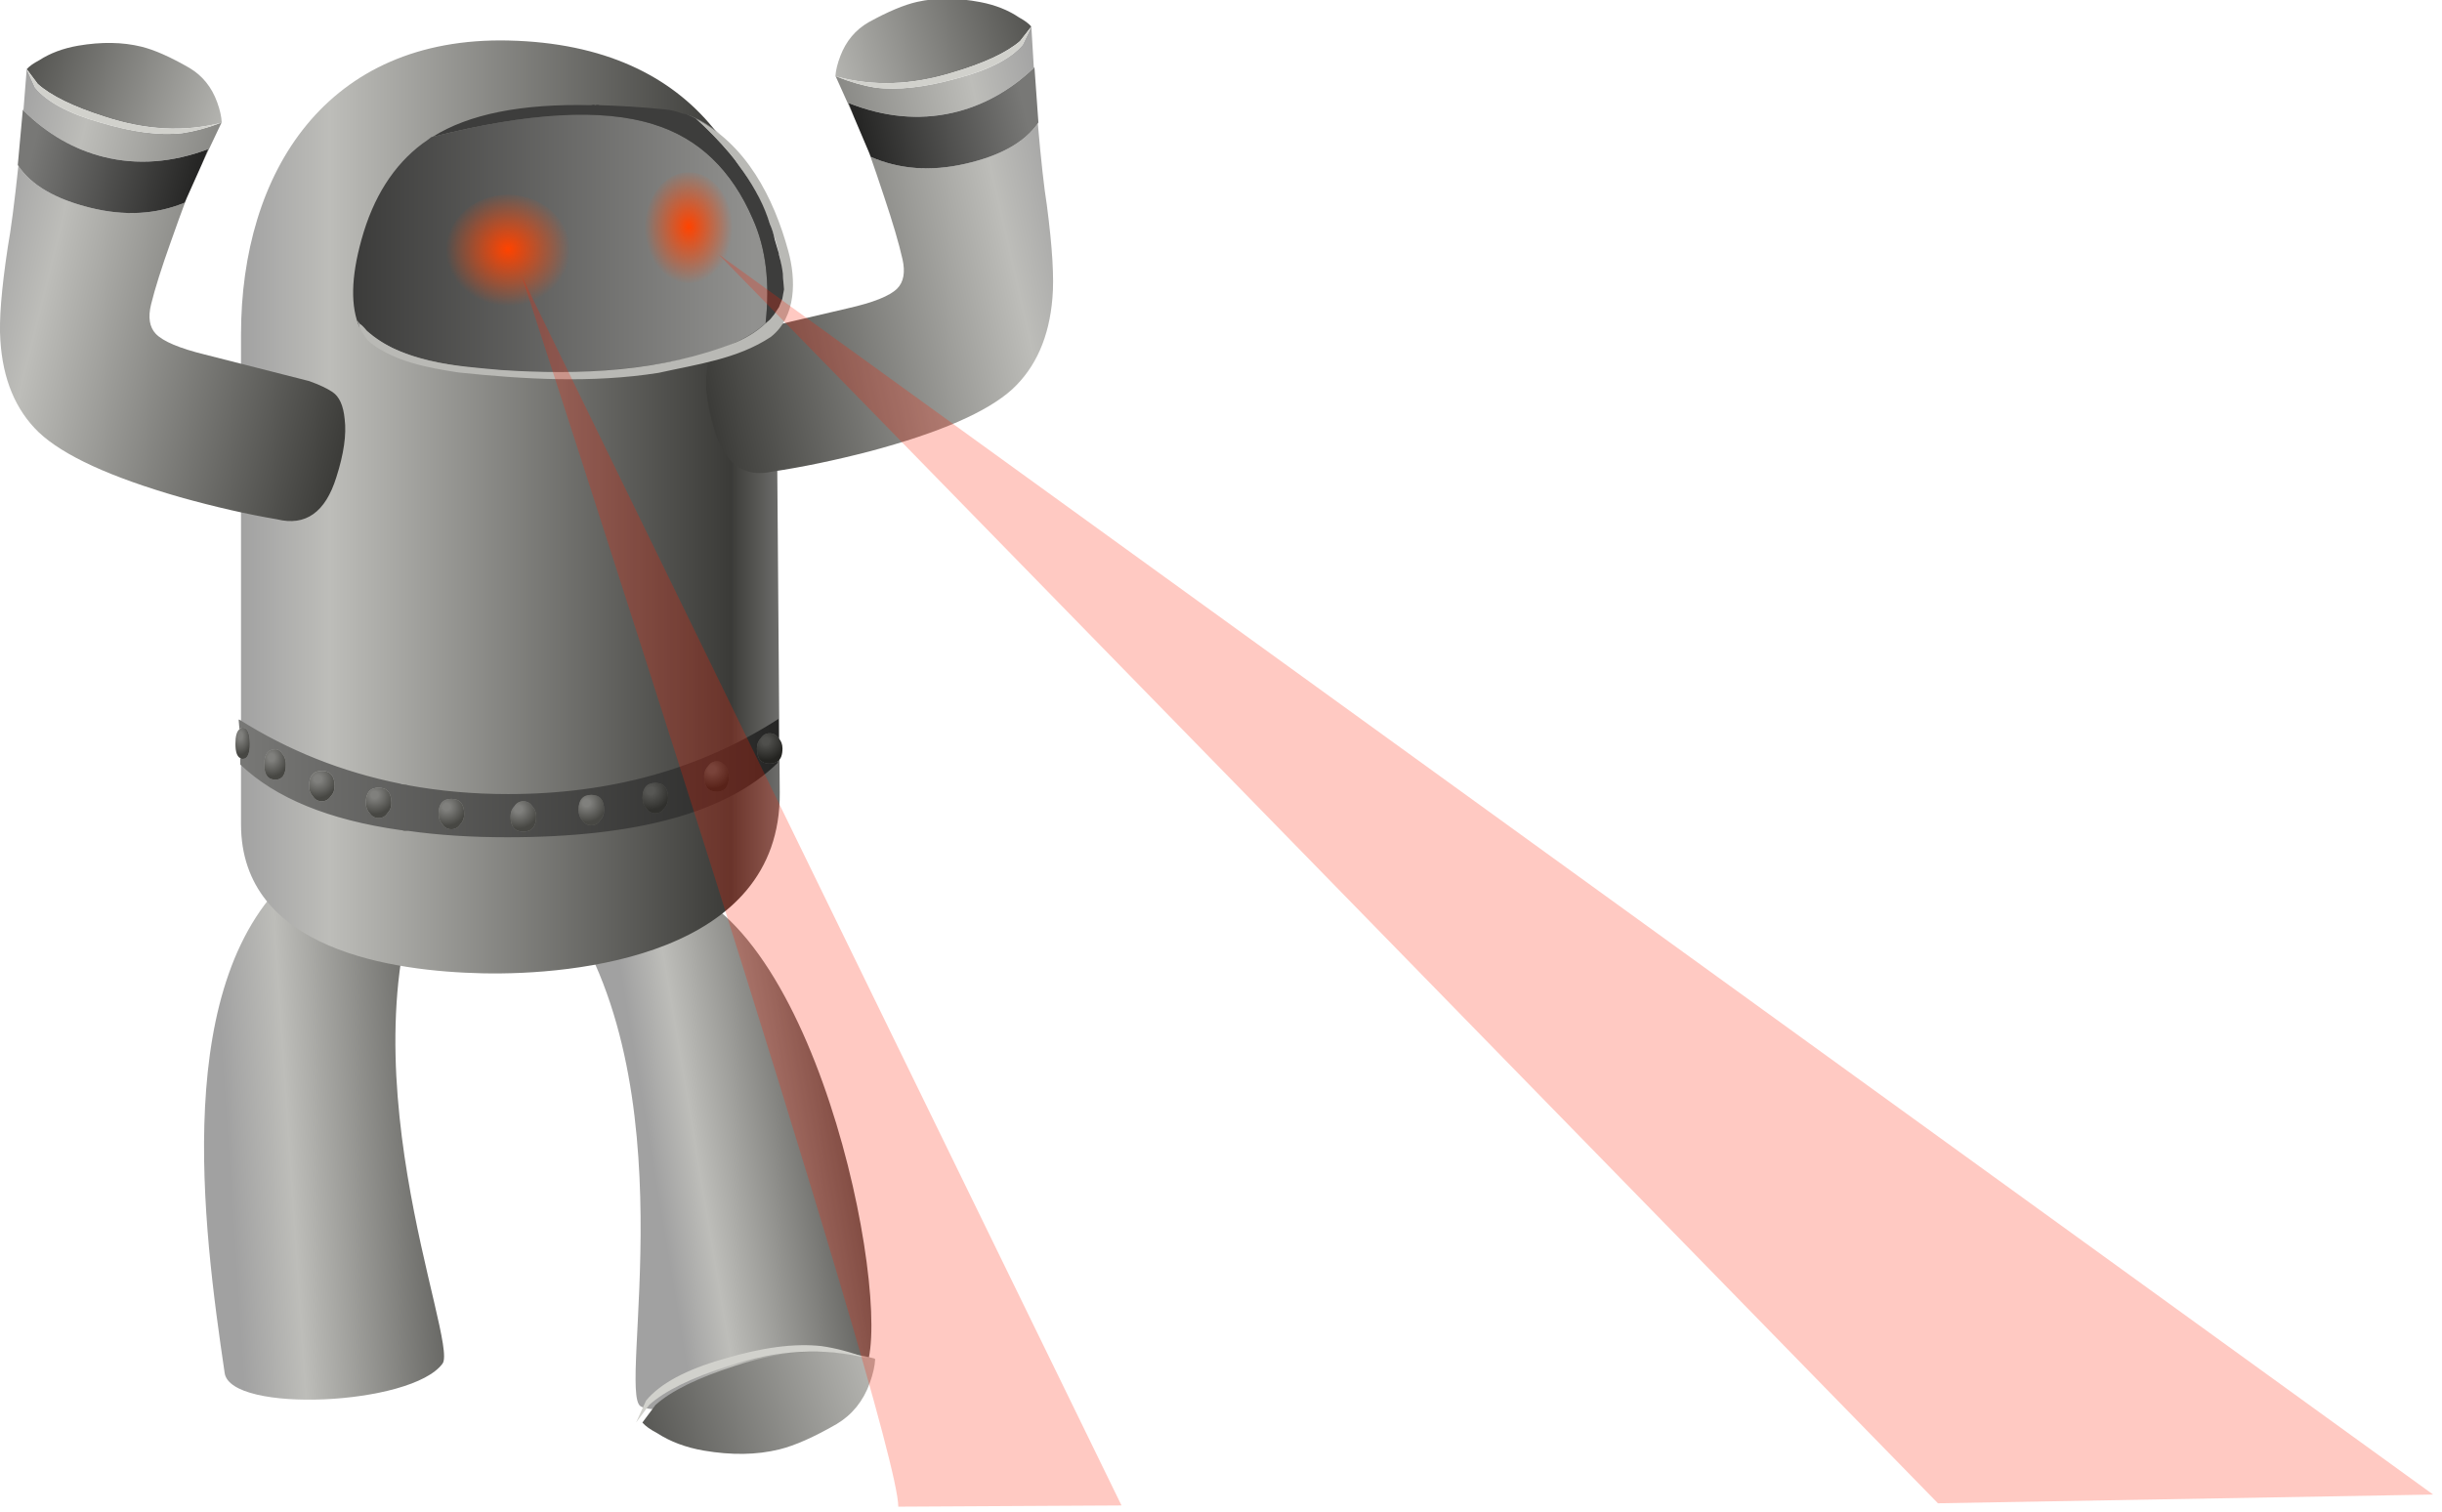 <?xml version="1.0" encoding="UTF-8"?>
<svg version="1.1" viewBox="0 0 698.96 432.84" xmlns="http://www.w3.org/2000/svg">
<defs>
<linearGradient id="d" x1="16878" x2="16901" y1="-15678" y2="-15678" gradientTransform="matrix(-4.766 -.355 -.355 4.766 75479 81296)" gradientUnits="userSpaceOnUse">
<stop stop-color="#BDBDB9" offset=".161"/>
<stop stop-color="#3B3B38" offset=".878"/>
</linearGradient>
<linearGradient id="c" x1="-12.1" x2="15.4" y1="-1.517" y2="-1.517" gradientTransform="matrix(4.779 0 0 -4.779 579.8 633.41)" gradientUnits="userSpaceOnUse">
<stop stop-color="#A1A1A1" offset="0"/>
<stop stop-color="#BDBDB9" offset=".161"/>
<stop stop-color="#3B3B38" offset=".878"/>
<stop stop-color="#828280" offset="1"/>
</linearGradient>
<linearGradient id="b" x1="-10.4" x2="-.6" y1="5.25" y2="5.25" gradientTransform="matrix(4.779 0 0 -4.779 579.8 633.41)" gradientUnits="userSpaceOnUse">
<stop stop-color="#787876" offset="0"/>
<stop stop-color="#262625" offset="1"/>
</linearGradient>
<linearGradient id="q" x1="-13.75" x2="16.25" y1="5.232" y2="5.232" gradientTransform="matrix(4.779 0 0 -4.779 45.684 571.38)" gradientUnits="userSpaceOnUse">
<stop stop-color="#91918F" offset="0"/>
<stop stop-color="#262625" offset="1"/>
</linearGradient>
<radialGradient id="a" cx="68.234" cy="231.29" r="1.755" gradientTransform="matrix(1 0 0 .914 0 19.825)" gradientUnits="userSpaceOnUse">
<stop stop-color="#ff4300" offset="0"/>
<stop stop-color="#ff4300" stop-opacity="0" offset="1"/>
</radialGradient>
<linearGradient id="p" x1="-16.65" x2="17.1" y1="-36.5" y2="-36.5" gradientTransform="matrix(4.779 0 0 -4.779 422.56 700.43)" gradientUnits="userSpaceOnUse">
<stop stop-color="#787876" offset="0"/>
<stop stop-color="#262625" offset="1"/>
</linearGradient>
<radialGradient id="n" cx="-16.55" cy="-33.85" r=".825" gradientTransform="matrix(4.779 0 0 7.893 422.56 1129.4)" gradientUnits="userSpaceOnUse">
<stop stop-color="#80807D" offset=".161"/>
<stop stop-color="#474743" offset=".878"/>
</radialGradient>
<radialGradient id="m" cx="-14.6" cy="-35.2" r="1.188" gradientTransform="matrix(4.779 0 0 5.483 422.56 1061.7)" gradientUnits="userSpaceOnUse">
<stop stop-color="#80807D" offset=".161"/>
<stop stop-color="#474743" offset=".878"/>
</radialGradient>
<radialGradient id="l" cx="-11.7" cy="-36.55" r="1.413" gradientTransform="matrix(4.779 0 0 4.61 422.56 1043.6)" gradientUnits="userSpaceOnUse">
<stop stop-color="#80807D" offset=".161"/>
<stop stop-color="#474743" offset=".878"/>
</radialGradient>
<radialGradient id="k" cx="-3.65" cy="-38.3" r="1.413" gradientTransform="matrix(4.779 0 0 4.61 422.56 1060)" gradientUnits="userSpaceOnUse">
<stop stop-color="#80807D" offset=".161"/>
<stop stop-color="#474743" offset=".878"/>
</radialGradient>
<radialGradient id="j" cx="-8.15" cy="-37.55" r="1.413" gradientTransform="matrix(4.779 0 0 4.61 422.56 1053)" gradientUnits="userSpaceOnUse">
<stop stop-color="#80807D" offset=".161"/>
<stop stop-color="#474743" offset=".878"/>
</radialGradient>
<radialGradient id="i" cx="12.95" cy="-35.95" r="1.413" gradientTransform="matrix(4.779 0 0 4.61 422.56 1038)" gradientUnits="userSpaceOnUse">
<stop stop-color="#4F4F4C" offset=".161"/>
<stop stop-color="#242421" offset=".878"/>
</radialGradient>
<radialGradient id="h" cx="16.3" cy="-34.2" r="1.413" gradientTransform="matrix(4.779 0 0 4.61 422.56 1021.5)" gradientUnits="userSpaceOnUse">
<stop stop-color="#4F4F4C" offset=".161"/>
<stop stop-color="#242421" offset=".878"/>
</radialGradient>
<radialGradient id="g" cx="5.1" cy="-38.05" r="1.413" gradientTransform="matrix(4.779 0 0 4.61 422.56 1057.7)" gradientUnits="userSpaceOnUse">
<stop stop-color="#80807D" offset=".161"/>
<stop stop-color="#474743" offset=".878"/>
</radialGradient>
<radialGradient id="f" cx="9.1" cy="-37.3" r="1.413" gradientTransform="matrix(4.779 0 0 4.61 422.56 1050.6)" gradientUnits="userSpaceOnUse">
<stop stop-color="#575754" offset=".161"/>
<stop stop-color="#30302D" offset=".878"/>
</radialGradient>
<radialGradient id="e" cx=".85" cy="-38.45" r="1.413" gradientTransform="matrix(4.779 0 0 4.61 422.56 1061.4)" gradientUnits="userSpaceOnUse">
<stop stop-color="#80807D" offset=".161"/>
<stop stop-color="#474743" offset=".878"/>
</radialGradient>
<linearGradient id="o" x1="16878" x2="16901" y1="-15678" y2="-15678" gradientTransform="matrix(-5.424 1.771 -1.771 -5.424 64206 -114130)" gradientUnits="userSpaceOnUse">
<stop stop-color="#BDBDB9" offset=".161"/>
<stop stop-color="#3B3B38" offset=".878"/>
</linearGradient>
<linearGradient id="t" x1="-41.3" x2="118.9" y1="583.56" y2="583.56" gradientTransform="translate(18,22)" gradientUnits="userSpaceOnUse">
<stop stop-color="#A1A1A1" offset="0"/>
<stop stop-color="#BDBDB9" offset=".161"/>
<stop stop-color="#3B3B38" offset=".878"/>
<stop stop-color="#828280" offset="1"/>
</linearGradient>
<linearGradient id="s" x1="88.48" x2="162.51" y1="766.43" y2="735.12" gradientTransform="matrix(.973 .232 -.232 .973 178.33 9.521)" gradientUnits="userSpaceOnUse">
<stop stop-color="#A1A1A1" offset="0"/>
<stop stop-color="#BDBDB9" offset=".161"/>
<stop stop-color="#3B3B38" offset=".878"/>
<stop stop-color="#828280" offset="1"/>
</linearGradient>
<linearGradient id="r" x1="88.297" x2="186" y1="747.66" y2="735.66" gradientTransform="matrix(.998 .056 -.056 .998 -77.263 3.279)" gradientUnits="userSpaceOnUse">
<stop stop-color="#A1A1A1" offset="0"/>
<stop stop-color="#BDBDB9" offset=".179"/>
<stop stop-color="#3B3B38" offset=".812"/>
<stop stop-color="#828280" offset="1"/>
</linearGradient>
<filter id="v" color-interpolation-filters="sRGB">
<feGaussianBlur stdDeviation="0.655"/>
</filter>
<filter id="u" color-interpolation-filters="sRGB">
<feGaussianBlur stdDeviation="1.061"/>
</filter>
</defs>
<g transform="translate(91.783 -492.76)">
<path d="m32.376 736.44c-28.126 58.086 7.18 140.25 2.511 146.63-8.815 12.042-60.649 14.337-62.365 2.714-6.229-42.175-15.535-113.27 20.367-143.57 9.177-7.747 39.487-5.765 39.487-5.765z" fill="url(#r)"/>
<path d="m68.155 750.52c37.936 52.21 16.691 140.6 23.408 144.77 6.717 4.17 53.657-7.271 61.865-8.336 13.007-1.687-4.7-114.23-45.388-137.73-10.401-6.006-39.885 1.295-39.885 1.295z" fill="url(#s)"/>
<g transform="translate(-244.6 69.119)" fill-rule="evenodd">
<path d="m402.97 812.46c-12.536-3.184-25.776-2.47-39.726 2.139-10.711 3.418-18.319 7.153-22.806 11.196l-3.755 5.038c0.827 0.972 2.253 1.99 4.279 3.06 3.726 2.415 8.148 4.071 13.268 4.961 7.975 1.363 15.194 1.255 21.659-0.337 4.433-1.091 9.906-3.514 16.426-7.275 4.44-2.662 7.591-6.57 9.453-11.729 0.934-2.58 1.447-4.863 1.547-6.845l-0.345-0.209z" fill="url(#o)"/>
<path d="m401.16 812.46c-4.743-1.771-9.144-2.938-13.204-3.508-7.657-0.859-16.954 0.354-27.899 3.635-10.807 3.054-18.246 7.042-22.324 11.959l-2.86 6.286 3.755-5.038c4.487-4.043 12.09-7.771 22.806-11.196 13.95-4.609 27.19-5.324 39.726-2.139z" fill="#d1d1cc"/>
</g>
<path d="m53.8 504.36c54.422 1.255 76.244 37.548 76.6 84.186l1 131.13c0.356 46.638-58.668 52.275-85.1 51.686-25.424-0.57-69.1-6.55-69.1-42.69v-140.13c0-46.639 24.564-85.386 76.6-84.186z" fill="url(#t)"/>
<g transform="matrix(-1 0 0 1 103.74 16)" fill-rule="evenodd">
<g transform="matrix(.975 .22 -.22 .975 -480.53 -202.36)">
<path d="m580.51 588.01c-9.558 5.099-20.468 7.168-32.736 6.213-9.396-0.636-16.33-2.151-20.789-4.54l-4.05-3.34c0.478-0.956 1.434-2.069 2.867-3.345 2.547-2.71 5.811-4.941 9.797-6.691 6.213-2.705 12.105-4.062 17.682-4.062 3.823 0 8.76 0.875 14.815 2.628 4.143 1.276 7.489 3.823 10.036 7.646 1.276 1.912 2.151 3.666 2.628 5.257l-0.239 0.239z" fill="url(#d)"/>
<path d="m580.75 587.77-2.628 12.903 0.717-4.54c-9.08 6.213-18.557 9.319-28.435 9.319-8.76 0-17.286-2.471-25.568-7.407l-1.912-11.708 3.584 4.54c4.301 3.188 11.149 4.937 20.55 5.257 9.558 0.478 17.362-0.397 23.417-2.628 3.188-1.276 6.533-3.106 10.036-5.496l0.239-0.239zm-53.524 26.045c4.937 4.464 12.583 6.691 22.939 6.691 10.036 0 18.638-2.628 25.806-7.885l0.239-1.434c-0.478 3.981-0.956 8.444-1.434 13.381-0.798 7.804-1.195 14.017-1.195 18.638 0 3.823 1.113 6.452 3.345 7.885 2.547 1.591 7.565 2.389 15.054 2.389l30.824 0.239c3.025 0.32 5.415 0.798 7.168 1.434 2.232 0.798 3.981 3.025 5.257 6.691 1.591 4.143 2.151 9.716 1.673 16.726-0.636 10.514-5.176 15.771-13.62 15.771-8.602 0.636-18.079 0.798-28.435 0.478-20.707-0.798-35.283-3.584-43.728-8.363-7.967-4.621-13.62-12.268-16.965-22.939-1.754-5.415-3.188-14.174-4.301-26.284-0.32-5.099-1.195-12.903-2.628-23.417z" fill="url(#c)"/>
<path d="m580.51 588.01c-3.503 2.389-6.848 4.22-10.036 5.496-6.055 2.232-13.859 3.106-23.417 2.628-9.4-0.32-16.249-2.074-20.55-5.257l-3.584-4.54 4.062 3.345c4.459 2.389 11.388 3.9 20.789 4.54 12.268 0.956 23.178-1.113 32.736-6.213z" fill="#d1d1cc"/>
<path d="m578.13 600.68-1.912 10.514-0.239 1.434c-7.168 5.257-15.771 7.885-25.806 7.885-10.356 0-18.002-2.227-22.939-6.691l-0.239-0.239-2.389-15.771 0.239 0.239c8.282 4.937 16.808 7.407 25.568 7.407 9.873 0 19.355-3.106 28.435-9.319l-0.717 4.54z" fill="url(#b)"/>
</g>
<path d="m92.518 570.66 0.717-2.151c-5.735 8.282-19.833 13.061-42.294 14.337-16.569 0.956-31.699 0.239-45.4-2.151-13.859-2.389-23.579-6.213-29.152-11.47-1.276-11.47-0.081-21.343 3.584-29.63 6.063-14.18 15.54-23.26 28.443-27.24 14.653-4.62 35.761-3.43 63.322 3.59h0.239c0.798 0.636 1.673 1.276 2.628 1.912 8.282 6.213 14.098 15.374 17.443 27.479 3.025 10.834 3.188 19.274 0.478 25.329zm-103.22-55.43c3.188-2.71 6.452-4.621 9.797-5.735-0.798 0.32-1.673 0.717-2.628 1.195-2.547 1.276-4.937 2.786-7.168 4.54z" fill="url(#q)"/>
<path d="m-3.531 510.69c-14.502 7.25-22.429 22.75-26.529 37.77-2.3 8.267-2.422 18.945 4.966 24.749 9.543 6.33 21.201 7.842 32.145 10.28 18.97 2.983 38.319 1.869 57.327-0.123 8.64-1.355 17.842-2.978 24.958-8.379 2.391-1.629 5.519-8.841 1.156-3.527-10.427 9.207-25.107 9.996-38.3 11.208-22.641 1.552-46.12 0.491-67.428-7.962-6.691-2.929-13.929-8.626-13.423-16.708 0.38-9.053 3.723-17.744 7.547-25.848 4.422-8.199 10.721-15.227 17.582-21.459z" fill="#b9b9b5"/>
<path d="m26.33 506.87c19.914-0.478 35.044 2.547 45.4 9.08-27.561-7.02-48.669-8.21-63.322-3.59-12.903 3.981-22.385 13.061-28.435 27.24-3.666 8.282-4.86 18.16-3.584 29.63l-1.195-0.956-1.195-1.434-1.434-2.151-0.956-2.389-0.478-2.628v-0.239l0.239-2.867c0-1.754 0.397-4.062 1.195-6.929v-0.239l1.195-4.062c0.315-1.591 0.798-3.106 1.434-4.54 3.025-9.878 10.117-19.914 21.266-30.108 0.956-0.478 1.83-0.875 2.628-1.195l1.195-0.239c1.591-0.636 3.264-1.037 5.018-1.195 6.533-0.636 12.746-1.037 18.638-1.195 0.315-0.158 0.717-0.158 1.195 0 0.32-0.158 0.717-0.158 1.195 0z" fill="#3d3d3c"/>
<path transform="matrix(10.155 0 0 10.155 -642.81 -1800)" d="m69.989 231.29c0 0.886-0.786 1.604-1.755 1.604-0.969 0-1.755-0.718-1.755-1.604 0-0.886 0.786-1.604 1.755-1.604 0.969 0 1.755 0.718 1.755 1.604z" fill="url(#a)"/>
<path transform="matrix(7.192 0 0 10.155 -492.33 -1806.4)" d="m69.989 231.29c0 0.886-0.786 1.604-1.755 1.604-0.969 0-1.755-0.718-1.755-1.604 0-0.886 0.786-1.604 1.755-1.604 0.969 0 1.755 0.718 1.755 1.604z" fill="url(#a)"/>
<g transform="matrix(-.971 .239 .239 .971 555.5 -197.76)">
<path d="m580.51 588.01c-9.558 5.099-20.468 7.168-32.736 6.213-9.396-0.636-16.33-2.151-20.789-4.54l-4.05-3.34c0.478-0.956 1.434-2.069 2.867-3.345 2.547-2.71 5.811-4.941 9.797-6.691 6.213-2.705 12.105-4.062 17.682-4.062 3.823 0 8.76 0.875 14.815 2.628 4.143 1.276 7.489 3.823 10.036 7.646 1.276 1.912 2.151 3.666 2.628 5.257l-0.239 0.239z" fill="url(#d)"/>
<path d="m580.75 587.77-2.628 12.903 0.717-4.54c-9.08 6.213-18.557 9.319-28.435 9.319-8.76 0-17.286-2.471-25.568-7.407l-1.912-11.708 3.584 4.54c4.301 3.188 11.149 4.937 20.55 5.257 9.558 0.478 17.362-0.397 23.417-2.628 3.188-1.276 6.533-3.106 10.036-5.496l0.239-0.239zm-53.524 26.045c4.937 4.464 12.583 6.691 22.939 6.691 10.036 0 18.638-2.628 25.806-7.885l0.239-1.434c-0.478 3.981-0.956 8.444-1.434 13.381-0.798 7.804-1.195 14.017-1.195 18.638 0 3.823 1.113 6.452 3.345 7.885 2.547 1.591 7.565 2.389 15.054 2.389l30.824 0.239c3.025 0.32 5.415 0.798 7.168 1.434 2.232 0.798 3.981 3.025 5.257 6.691 1.591 4.143 2.151 9.716 1.673 16.726-0.636 10.514-5.176 15.771-13.62 15.771-8.602 0.636-18.079 0.798-28.435 0.478-20.707-0.798-35.283-3.584-43.728-8.363-7.967-4.621-13.62-12.268-16.965-22.939-1.754-5.415-3.188-14.174-4.301-26.284-0.32-5.099-1.195-12.903-2.628-23.417z" fill="url(#c)"/>
<path d="m580.51 588.01c-3.503 2.389-6.848 4.22-10.036 5.496-6.055 2.232-13.859 3.106-23.417 2.628-9.4-0.32-16.249-2.074-20.55-5.257l-3.584-4.54 4.062 3.345c4.459 2.389 11.388 3.9 20.789 4.54 12.268 0.956 23.178-1.113 32.736-6.213z" fill="#d1d1cc"/>
<path d="m578.13 600.68-1.912 10.514-0.239 1.434c-7.168 5.257-15.771 7.885-25.806 7.885-10.356 0-18.002-2.227-22.939-6.691l-0.239-0.239-2.389-15.771 0.239 0.239c8.282 4.937 16.808 7.407 25.568 7.407 9.873 0 19.355-3.106 28.435-9.319l-0.717 4.54z" fill="url(#b)"/>
</g>
</g>
<g transform="matrix(.958 0 0 .958 -352.06 -122.64)" fill-rule="evenodd">
<path d="m504.28 857.18v5.735c-0.636-0.956-1.515-1.434-2.628-1.434s-1.993 0.478-2.628 1.434c-0.798 0.798-1.195 1.83-1.195 3.106 0 3.025 1.276 4.54 3.823 4.54 0.956 0 1.754-0.239 2.389-0.717v0.478c-15.135 14.815-42.055 22.222-80.765 22.222-10.834 0-20.707-0.636-29.63-1.912h-1.195c-0.478-0.158-0.879-0.239-1.195-0.239-21.348-3.025-37.276-9.558-47.79-19.594v-1.912c0.158 0.158 0.397 0.239 0.717 0.239 1.434 0 2.151-1.51 2.151-4.54 0-3.188-0.717-4.779-2.151-4.779-0.478 0-0.798 0.158-0.956 0.478l-0.239-2.867h0.239c14.657 9.238 30.667 15.613 48.029 19.116 0.315 0.158 0.717 0.239 1.195 0.239 0.315 0 0.717 0.081 1.195 0.239 9.558 1.754 19.513 2.628 29.869 2.628 30.585 0 57.505-7.489 80.765-22.461zm-21.027 14.098c-0.798 0.798-1.195 1.83-1.195 3.106 0 3.025 1.276 4.54 3.823 4.54 2.389 0 3.584-1.515 3.584-4.54 0-1.113-0.32-2.151-0.956-3.106-0.798-0.956-1.673-1.434-2.628-1.434-1.113 0-1.993 0.478-2.628 1.434zm-32.258 16.249c0.798-0.798 1.195-1.83 1.195-3.106 0-3.025-1.276-4.54-3.823-4.54s-3.823 1.515-3.823 4.54c0 1.276 0.397 2.308 1.195 3.106 0.636 0.956 1.51 1.434 2.628 1.434 1.118 0 1.993-0.478 2.628-1.434zm12.664-6.691c0 1.276 0.397 2.308 1.195 3.106 0.636 0.956 1.51 1.434 2.628 1.434 1.118 0 1.993-0.478 2.628-1.434 0.798-0.798 1.195-1.83 1.195-3.106 0-3.025-1.276-4.54-3.823-4.54s-3.823 1.515-3.823 4.54zm-38.232 2.389c-0.798 0.798-1.195 1.83-1.195 3.106 0 3.025 1.276 4.54 3.823 4.54s3.823-1.515 3.823-4.54c0-1.276-0.397-2.308-1.195-3.106-0.636-0.956-1.515-1.434-2.628-1.434s-1.993 0.478-2.628 1.434zm-53.763-5.974c0-3.025-1.276-4.54-3.823-4.54s-3.823 1.515-3.823 4.54c0 1.276 0.397 2.308 1.195 3.106 0.636 0.956 1.515 1.434 2.628 1.434s1.993-0.478 2.628-1.434c0.798-0.798 1.195-1.83 1.195-3.106zm-14.576-6.452c0-1.276-0.315-2.308-0.956-3.106-0.636-0.956-1.352-1.434-2.151-1.434-2.232 0-3.345 1.51-3.345 4.54s1.113 4.54 3.345 4.54c2.069 0 3.106-1.515 3.106-4.54zm46.834 17.921c0.636 0.956 1.51 1.434 2.628 1.434 1.118 0 1.993-0.478 2.628-1.434 0.798-0.798 1.195-1.83 1.195-3.106 0-3.025-1.276-4.54-3.823-4.54s-3.823 1.515-3.823 4.54c0 1.276 0.397 2.308 1.195 3.106zm-16.487-3.345c0.798-0.798 1.195-1.83 1.195-3.106 0-3.025-1.276-4.54-3.823-4.54s-3.823 1.51-3.823 4.54c0 1.276 0.397 2.308 1.195 3.106 0.636 0.956 1.515 1.434 2.628 1.434s1.993-0.478 2.628-1.434z" fill="url(#p)"/>
<path d="m343.22 860.29c0.158-0.32 0.478-0.478 0.956-0.478 1.434 0 2.151 1.591 2.151 4.779 0 3.025-0.717 4.54-2.151 4.54-0.32 0-0.559-0.081-0.717-0.239-0.956-0.478-1.434-1.912-1.434-4.301 0-2.232 0.397-3.666 1.195-4.301z" fill="url(#n)"/>
<path d="m357.08 870.8c0 3.025-1.032 4.54-3.106 4.54-2.232 0-3.345-1.515-3.345-4.54s1.113-4.54 3.345-4.54c0.798 0 1.515 0.478 2.151 1.434 0.636 0.798 0.956 1.83 0.956 3.106z" fill="url(#m)"/>
<path d="m371.66 877.25c0 1.276-0.397 2.308-1.195 3.106-0.636 0.956-1.515 1.434-2.628 1.434s-1.993-0.478-2.628-1.434c-0.798-0.798-1.195-1.83-1.195-3.106 0-3.025 1.276-4.54 3.823-4.54s3.823 1.515 3.823 4.54z" fill="url(#l)"/>
<path d="m403.92 888.72c-0.798-0.798-1.195-1.83-1.195-3.106 0-3.025 1.276-4.54 3.823-4.54s3.823 1.515 3.823 4.54c0 1.276-0.397 2.308-1.195 3.106-0.636 0.956-1.515 1.434-2.628 1.434s-1.993-0.478-2.628-1.434z" fill="url(#k)"/>
<path d="m387.43 885.38c-0.636 0.956-1.515 1.434-2.628 1.434s-1.993-0.478-2.628-1.434c-0.798-0.798-1.195-1.83-1.195-3.106 0-3.025 1.276-4.54 3.823-4.54s3.823 1.51 3.823 4.54c0 1.276-0.397 2.308-1.195 3.106z" fill="url(#j)"/>
<path d="m483.25 871.28c0.636-0.956 1.51-1.434 2.628-1.434 0.956 0 1.83 0.478 2.628 1.434 0.636 0.956 0.956 1.993 0.956 3.106 0 3.025-1.195 4.54-3.584 4.54-2.547 0-3.823-1.515-3.823-4.54 0-1.276 0.397-2.308 1.195-3.106z" fill="url(#i)"/>
<path d="m504.04 869.84c-0.636 0.478-1.434 0.717-2.389 0.717-2.547 0-3.823-1.515-3.823-4.54 0-1.276 0.397-2.308 1.195-3.106 0.636-0.956 1.515-1.434 2.628-1.434s1.993 0.478 2.628 1.434c0.798 0.798 1.195 1.83 1.195 3.106 0 1.912-0.478 3.188-1.434 3.823z" fill="url(#h)"/>
<path d="m450.99 887.53c-0.636 0.956-1.515 1.434-2.628 1.434s-1.993-0.478-2.628-1.434c-0.798-0.798-1.195-1.83-1.195-3.106 0-3.025 1.276-4.54 3.823-4.54s3.823 1.515 3.823 4.54c0 1.276-0.397 2.308-1.195 3.106z" fill="url(#g)"/>
<path d="m463.65 880.84c0-3.025 1.276-4.54 3.823-4.54s3.823 1.515 3.823 4.54c0 1.276-0.397 2.308-1.195 3.106-0.636 0.956-1.515 1.434-2.628 1.434s-1.993-0.478-2.628-1.434c-0.798-0.798-1.195-1.83-1.195-3.106z" fill="url(#f)"/>
<path d="m425.42 883.23c0.636-0.956 1.51-1.434 2.628-1.434 1.118 0 1.993 0.478 2.628 1.434 0.798 0.798 1.195 1.83 1.195 3.106 0 3.025-1.276 4.54-3.823 4.54s-3.823-1.515-3.823-4.54c0-1.276 0.397-2.308 1.195-3.106z" fill="url(#e)"/>
</g>
<path d="m165.33 924.03c0-22.222-107.78-352.22-107.78-352.22l171.67 351.87" fill="#ff1f00" filter="url(#v)" opacity=".49"/>
<path d="m462.9 923.06-349.1-357.57 490.83 355.07" fill="#ff1f00" filter="url(#u)" opacity=".49"/>
</g>
</svg>
